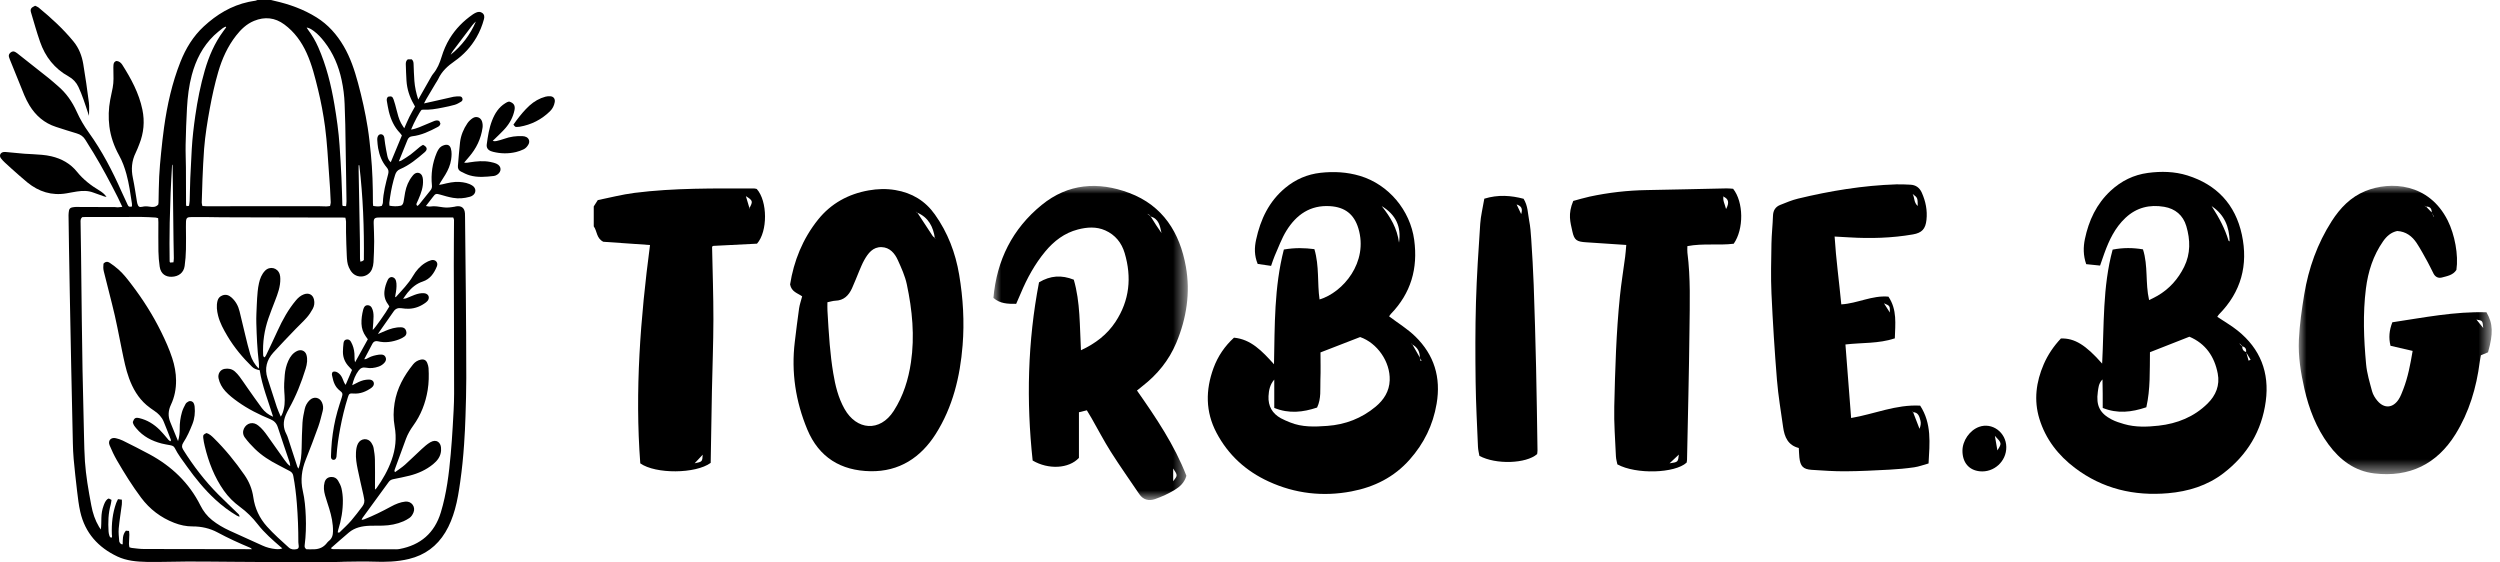 <?xml version="1.0" encoding="UTF-8"?>
<svg xmlns="http://www.w3.org/2000/svg" xmlns:xlink="http://www.w3.org/1999/xlink" width="160px" height="36px" viewBox="0 0 160 36" version="1.1">
  <title>torbite-bg-logo-h-dark</title>
  <defs>
    <polygon id="path-1" points="0 0 12.441 0 12.441 20.105 0 20.105"></polygon>
    <polygon id="path-3" points="0 0 12.352 0 12.352 18.454 0 18.454"></polygon>
  </defs>
  <g id="torbite-bg-logo-h-dark" stroke="none" stroke-width="1" fill="none" fill-rule="evenodd">
    <g id="Group" fill="#000000">
      <path d="M30.457,1.376 C30.282,1.518 30.162,1.707 30.027,1.883 C29.892,2.057 29.76,2.233 29.627,2.409 C29.49,2.591 29.351,2.772 29.216,2.955 C29.086,3.134 28.935,3.299 28.841,3.504 C29.554,2.93 30.095,2.224 30.457,1.376 L30.457,1.376 Z M11.102,16.788 C11.112,16.687 11.127,16.606 11.126,16.524 C11.121,16.145 11.11,15.765 11.105,15.385 C11.089,14.161 11.075,12.937 11.061,11.713 C11.056,11.318 11.051,10.924 11.045,10.53 C11.016,10.556 11.01,10.582 11.009,10.609 C10.978,11.186 10.943,11.763 10.92,12.339 C10.894,12.977 10.876,13.616 10.861,14.254 C10.851,14.688 10.849,15.121 10.848,15.555 C10.847,15.949 10.852,16.344 10.857,16.738 C10.857,16.757 10.876,16.777 10.891,16.804 C10.95,16.8 11.008,16.795 11.102,16.788 L11.102,16.788 Z M22.996,10.573 C22.981,10.575 22.966,10.577 22.951,10.579 C22.951,10.685 22.95,10.79 22.952,10.896 C22.964,11.586 22.978,12.277 22.991,12.967 C23.006,13.787 23.023,14.607 23.035,15.426 C23.041,15.806 23.037,16.186 23.04,16.566 C23.041,16.622 23.054,16.678 23.063,16.748 C23.122,16.732 23.159,16.726 23.192,16.711 C23.219,16.699 23.24,16.677 23.287,16.642 C23.311,14.621 23.234,12.593 22.996,10.573 L22.996,10.573 Z M14.475,1.749 C14.465,1.733 14.456,1.718 14.446,1.703 C14.382,1.735 14.31,1.758 14.255,1.802 C14.065,1.953 13.87,2.102 13.696,2.27 C12.97,2.972 12.534,3.837 12.275,4.802 C12.091,5.488 12.009,6.189 11.968,6.894 C11.923,7.683 11.897,8.473 11.88,9.263 C11.87,9.749 11.895,10.236 11.899,10.722 C11.904,11.43 11.903,12.137 11.906,12.844 C11.906,12.935 11.906,13.027 11.909,13.118 C11.91,13.138 11.926,13.159 11.941,13.193 C11.987,13.188 12.035,13.182 12.096,13.175 C12.112,13.06 12.136,12.956 12.139,12.852 C12.155,12.366 12.159,11.879 12.179,11.393 C12.204,10.778 12.238,10.164 12.272,9.549 C12.313,8.829 12.397,8.113 12.5,7.399 C12.641,6.42 12.832,5.453 13.107,4.504 C13.367,3.609 13.73,2.759 14.288,2.003 C14.351,1.918 14.413,1.833 14.475,1.749 L14.475,1.749 Z M22.149,13.195 C22.16,13.072 22.178,12.976 22.176,12.88 C22.171,12.364 22.16,11.847 22.152,11.33 C22.134,10.213 22.119,9.095 22.098,7.977 C22.09,7.537 22.071,7.097 22.056,6.656 C22.038,6.139 21.972,5.627 21.864,5.121 C21.672,4.224 21.325,3.397 20.757,2.671 C20.56,2.419 20.347,2.181 20.088,1.989 C19.912,1.858 19.786,1.79 19.637,1.762 C19.636,1.769 19.632,1.778 19.635,1.782 C19.659,1.82 19.682,1.859 19.709,1.895 C19.969,2.244 20.189,2.615 20.365,3.014 C20.882,4.19 21.189,5.425 21.402,6.686 C21.548,7.555 21.673,8.427 21.732,9.307 C21.778,9.988 21.82,10.671 21.852,11.354 C21.88,11.938 21.891,12.523 21.91,13.108 C21.911,13.129 21.925,13.15 21.938,13.183 C21.993,13.186 22.05,13.189 22.149,13.195 L22.149,13.195 Z M21.124,13.184 C21.143,13.085 21.169,13.019 21.167,12.953 C21.156,12.649 21.142,12.346 21.122,12.042 C21.069,11.247 21.017,10.451 20.955,9.655 C20.914,9.141 20.872,8.625 20.803,8.114 C20.695,7.316 20.548,6.525 20.357,5.743 C20.162,4.946 19.967,4.149 19.627,3.398 C19.298,2.672 18.843,2.042 18.197,1.565 C17.597,1.122 16.945,1.053 16.257,1.337 C15.779,1.534 15.42,1.881 15.108,2.281 C14.567,2.975 14.213,3.761 13.968,4.6 C13.745,5.366 13.574,6.144 13.43,6.928 C13.272,7.787 13.133,8.65 13.063,9.52 C13.01,10.172 12.99,10.825 12.958,11.478 C12.95,11.622 12.95,11.767 12.945,11.911 C12.933,12.261 12.918,12.61 12.911,12.96 C12.91,13.031 12.937,13.102 12.953,13.186 C13.056,13.192 13.138,13.2 13.22,13.2 C15.593,13.199 17.966,13.196 20.34,13.195 C20.522,13.195 20.704,13.208 20.887,13.21 C20.959,13.21 21.031,13.194 21.124,13.184 L21.124,13.184 Z M23.14,33.275 C23.198,33.262 23.259,33.256 23.314,33.235 C23.902,33.004 24.466,32.723 25.021,32.422 C25.168,32.342 25.319,32.267 25.476,32.212 C25.625,32.159 25.782,32.118 25.939,32.102 C26.343,32.061 26.609,32.442 26.466,32.79 C26.407,32.934 26.329,33.065 26.2,33.152 C26.081,33.232 25.954,33.305 25.823,33.362 C25.4,33.546 24.953,33.628 24.493,33.64 C24.212,33.647 23.93,33.638 23.649,33.649 C23.17,33.668 22.709,33.762 22.33,34.079 C21.94,34.406 21.563,34.746 21.174,35.085 C21.262,35.167 21.364,35.146 21.46,35.146 C22.692,35.15 23.925,35.153 25.157,35.155 C25.294,35.155 25.433,35.162 25.567,35.137 C26.915,34.886 27.812,34.112 28.213,32.794 C28.583,31.575 28.735,30.315 28.847,29.051 C28.897,28.476 28.941,27.9 28.973,27.324 C29.013,26.61 29.062,25.896 29.063,25.182 C29.065,22.444 29.048,19.706 29.043,16.968 C29.041,16.002 29.054,15.037 29.057,14.071 C29.057,14.024 29.026,13.977 29.005,13.918 C28.925,13.918 28.858,13.918 28.79,13.918 C27.292,13.919 25.793,13.919 24.295,13.92 C23.961,13.92 23.908,13.973 23.916,14.303 C23.925,14.683 23.949,15.063 23.947,15.443 C23.945,15.891 23.929,16.34 23.904,16.787 C23.896,16.936 23.862,17.091 23.806,17.229 C23.658,17.59 23.249,17.776 22.885,17.667 C22.597,17.581 22.441,17.363 22.326,17.106 C22.22,16.871 22.207,16.618 22.194,16.369 C22.168,15.869 22.158,15.367 22.146,14.865 C22.14,14.637 22.151,14.409 22.146,14.181 C22.145,14.102 22.12,14.024 22.104,13.932 C22.007,13.927 21.933,13.92 21.859,13.92 C21.714,13.919 21.57,13.924 21.425,13.924 C19.417,13.92 17.409,13.915 15.4,13.91 C14.982,13.909 14.564,13.909 14.146,13.905 C13.522,13.9 12.899,13.88 12.276,13.892 C12,13.897 11.898,13.904 11.902,14.27 C11.902,14.354 11.899,14.438 11.899,14.521 C11.901,15.001 11.914,15.48 11.901,15.959 C11.892,16.315 11.868,16.673 11.817,17.025 C11.755,17.457 11.432,17.701 10.984,17.714 C10.623,17.724 10.289,17.548 10.219,17.061 C10.172,16.739 10.145,16.412 10.139,16.086 C10.127,15.463 10.137,14.839 10.136,14.215 C10.136,14.134 10.127,14.053 10.122,13.964 C10.053,13.947 10.004,13.926 9.954,13.923 C9.658,13.907 9.362,13.886 9.066,13.885 C8.13,13.882 7.195,13.887 6.259,13.888 C5.986,13.889 5.713,13.888 5.44,13.889 C5.373,13.889 5.307,13.895 5.26,13.898 C5.142,14.003 5.155,14.121 5.157,14.234 C5.167,14.903 5.179,15.571 5.187,16.24 C5.204,17.647 5.218,19.054 5.235,20.461 C5.248,21.54 5.261,22.62 5.282,23.7 C5.31,25.106 5.343,26.512 5.377,27.918 C5.391,28.458 5.399,28.998 5.436,29.536 C5.467,29.99 5.524,30.443 5.59,30.893 C5.662,31.381 5.755,31.866 5.844,32.351 C5.933,32.833 6.085,33.293 6.337,33.716 C6.372,33.776 6.415,33.832 6.454,33.889 C6.487,33.634 6.482,33.391 6.488,33.148 C6.494,32.881 6.534,32.618 6.628,32.367 C6.686,32.211 6.743,32.051 6.881,31.941 C6.897,31.927 6.921,31.922 6.962,31.903 C7.008,31.927 7.065,31.956 7.136,31.993 C7.118,32.103 7.111,32.202 7.085,32.295 C6.926,32.859 6.912,33.434 6.948,34.013 C6.953,34.096 6.968,34.18 6.994,34.259 C7.016,34.327 7.041,34.406 7.135,34.416 C7.199,34.343 7.161,34.265 7.158,34.193 C7.134,33.511 7.203,32.842 7.435,32.196 C7.465,32.114 7.509,32.036 7.552,31.946 C7.643,31.958 7.714,31.967 7.799,31.978 C7.799,32.095 7.809,32.193 7.797,32.288 C7.732,32.8 7.645,33.309 7.598,33.823 C7.574,34.092 7.61,34.368 7.631,34.641 C7.636,34.7 7.689,34.76 7.732,34.81 C7.749,34.831 7.797,34.826 7.852,34.837 C7.861,34.529 7.83,34.224 8.058,33.963 C8.113,33.968 8.176,33.974 8.258,33.981 C8.266,34.071 8.279,34.144 8.278,34.216 C8.273,34.413 8.258,34.611 8.254,34.808 C8.253,34.881 8.272,34.953 8.281,35.024 C8.345,35.043 8.387,35.064 8.431,35.068 C8.687,35.094 8.944,35.136 9.201,35.136 C11.437,35.144 13.674,35.145 15.91,35.147 C15.982,35.147 16.054,35.147 16.125,35.147 C16.083,35.092 16.037,35.066 15.989,35.046 C15.287,34.754 14.597,34.438 13.927,34.077 C13.429,33.81 12.891,33.689 12.326,33.691 C11.917,33.693 11.526,33.607 11.148,33.46 C10.29,33.127 9.585,32.591 9.033,31.854 C8.463,31.092 7.961,30.285 7.484,29.463 C7.306,29.154 7.152,28.83 7.015,28.5 C6.891,28.202 7.095,27.974 7.408,28.044 C7.562,28.079 7.718,28.128 7.859,28.198 C8.43,28.483 9.002,28.768 9.564,29.072 C10.978,29.836 12.099,30.895 12.826,32.348 C13.008,32.712 13.251,33.028 13.573,33.286 C13.914,33.559 14.289,33.774 14.683,33.957 C15.385,34.283 16.097,34.591 16.8,34.917 C17.066,35.04 17.342,35.109 17.631,35.139 C17.821,35.158 17.939,35.148 18.069,35.095 C18.037,35.069 18.008,35.045 17.98,35.021 C17.453,34.562 16.922,34.107 16.491,33.549 C16.163,33.126 15.787,32.753 15.353,32.436 C14.958,32.147 14.612,31.804 14.329,31.403 C13.72,30.539 13.348,29.572 13.104,28.552 C13.062,28.375 13.025,28.196 13.006,28.015 C12.988,27.839 13.031,27.792 13.22,27.715 C13.404,27.771 13.543,27.901 13.679,28.034 C14.414,28.756 15.06,29.553 15.646,30.398 C15.943,30.827 16.138,31.3 16.212,31.825 C16.312,32.534 16.605,33.159 17.086,33.697 C17.519,34.18 18.004,34.607 18.482,35.041 C18.629,35.174 18.798,35.18 18.974,35.147 C19.085,35.126 19.125,35.068 19.12,34.951 C19.116,34.867 19.094,34.785 19.094,34.702 C19.096,33.873 19.063,33.045 18.998,32.219 C18.951,31.627 18.881,31.041 18.771,30.458 C18.743,30.307 18.671,30.212 18.539,30.145 C18.295,30.021 18.057,29.887 17.813,29.763 C17.268,29.485 16.755,29.159 16.316,28.731 C16.083,28.504 15.86,28.261 15.668,27.999 C15.396,27.629 15.67,27.166 16.012,27.093 C16.209,27.051 16.372,27.113 16.522,27.229 C16.766,27.417 16.95,27.658 17.126,27.908 C17.489,28.424 17.851,28.941 18.22,29.452 C18.319,29.589 18.421,29.729 18.572,29.828 C18.57,29.734 18.554,29.647 18.526,29.564 C18.277,28.822 18.019,28.084 17.779,27.34 C17.697,27.086 17.546,26.93 17.303,26.83 C16.571,26.527 15.864,26.174 15.217,25.711 C14.932,25.507 14.656,25.293 14.419,25.033 C14.205,24.798 14.057,24.526 13.988,24.216 C13.925,23.931 14.095,23.656 14.366,23.609 C14.608,23.566 14.84,23.606 15.03,23.773 C15.142,23.872 15.245,23.987 15.335,24.108 C15.508,24.34 15.666,24.582 15.833,24.818 C16.14,25.252 16.443,25.69 16.76,26.117 C16.942,26.361 17.181,26.547 17.479,26.672 C17.175,25.68 16.78,24.719 16.62,23.693 C16.425,23.655 16.266,23.605 16.132,23.474 C15.527,22.88 14.986,22.236 14.553,21.504 C14.309,21.091 14.076,20.673 13.958,20.202 C13.88,19.89 13.841,19.575 13.92,19.256 C13.964,19.078 14.074,18.965 14.244,18.903 C14.463,18.824 14.648,18.891 14.812,19.036 C15.083,19.275 15.248,19.578 15.332,19.927 C15.455,20.436 15.574,20.946 15.699,21.455 C15.801,21.868 15.895,22.283 16.019,22.689 C16.121,23.023 16.298,23.324 16.558,23.593 C16.566,23.543 16.576,23.514 16.575,23.485 C16.572,23.371 16.573,23.257 16.559,23.144 C16.461,22.328 16.429,21.508 16.405,20.688 C16.393,20.293 16.418,19.898 16.434,19.503 C16.445,19.222 16.463,18.941 16.49,18.662 C16.507,18.481 16.535,18.299 16.575,18.122 C16.64,17.83 16.746,17.554 16.958,17.332 C17.261,17.013 17.765,17.127 17.9,17.549 C17.93,17.641 17.938,17.743 17.94,17.84 C17.95,18.338 17.779,18.794 17.603,19.248 C17.458,19.624 17.309,19.998 17.178,20.379 C16.918,21.133 16.802,21.911 16.842,22.71 C16.846,22.782 16.852,22.844 16.944,22.869 C16.975,22.82 17.008,22.779 17.03,22.733 C17.277,22.211 17.528,21.691 17.767,21.165 C18.084,20.47 18.45,19.807 18.943,19.219 C19.082,19.053 19.244,18.913 19.447,18.838 C19.763,18.72 20.023,18.857 20.095,19.169 C20.145,19.382 20.114,19.584 20.016,19.765 C19.908,19.964 19.78,20.157 19.631,20.326 C19.411,20.577 19.161,20.802 18.93,21.044 C18.446,21.55 17.957,22.05 17.488,22.57 C17.067,23.037 16.922,23.584 17.117,24.199 C17.315,24.821 17.513,25.443 17.72,26.062 C17.785,26.259 17.877,26.446 17.97,26.667 C18.087,26.485 18.13,26.317 18.168,26.149 C18.25,25.788 18.221,25.42 18.195,25.058 C18.169,24.698 18.194,24.343 18.224,23.989 C18.25,23.678 18.324,23.373 18.454,23.087 C18.576,22.819 18.746,22.587 19.024,22.459 C19.272,22.345 19.532,22.448 19.612,22.708 C19.653,22.843 19.664,22.993 19.654,23.134 C19.643,23.292 19.607,23.45 19.56,23.602 C19.285,24.489 18.945,25.35 18.488,26.162 C18.413,26.294 18.345,26.43 18.286,26.57 C18.114,26.978 18.115,27.382 18.328,27.779 C18.371,27.858 18.401,27.945 18.43,28.031 C18.631,28.645 18.829,29.259 19.03,29.872 C19.042,29.909 19.07,29.94 19.102,29.993 C19.266,29.546 19.295,29.109 19.305,28.667 C19.317,28.128 19.324,27.587 19.359,27.049 C19.378,26.756 19.438,26.463 19.502,26.175 C19.55,25.958 19.656,25.763 19.822,25.606 C20.087,25.354 20.461,25.426 20.609,25.762 C20.685,25.935 20.7,26.116 20.653,26.297 C20.564,26.635 20.487,26.977 20.37,27.305 C20.116,28.013 19.849,28.716 19.57,29.414 C19.309,30.068 19.22,30.727 19.38,31.421 C19.503,31.955 19.548,32.502 19.57,33.048 C19.595,33.664 19.577,34.279 19.499,34.892 C19.488,34.986 19.491,35.075 19.613,35.154 C19.764,35.154 19.945,35.16 20.127,35.153 C20.438,35.14 20.702,35.024 20.901,34.776 C20.944,34.723 20.986,34.666 21.039,34.626 C21.25,34.469 21.309,34.251 21.312,34.004 C21.319,33.505 21.216,33.024 21.07,32.55 C20.983,32.267 20.886,31.987 20.805,31.702 C20.728,31.429 20.695,31.151 20.773,30.87 C20.835,30.643 20.989,30.529 21.221,30.526 C21.409,30.524 21.549,30.614 21.637,30.763 C21.729,30.918 21.817,31.086 21.856,31.259 C21.911,31.502 21.94,31.755 21.943,32.003 C21.95,32.653 21.842,33.289 21.646,33.909 C21.629,33.962 21.623,34.019 21.613,34.067 C21.707,34.124 21.745,34.059 21.784,34.02 C22.017,33.791 22.26,33.57 22.473,33.324 C22.727,33.031 22.956,32.718 23.192,32.41 C23.309,32.257 23.349,32.085 23.299,31.894 C23.279,31.82 23.273,31.744 23.256,31.67 C23.134,31.122 23.002,30.576 22.891,30.026 C22.82,29.677 22.76,29.323 22.782,28.963 C22.794,28.765 22.817,28.569 22.91,28.389 C23.093,28.039 23.557,28.008 23.767,28.338 C23.832,28.439 23.889,28.555 23.91,28.671 C23.953,28.917 23.99,29.167 23.995,29.415 C24.008,29.971 23.999,30.526 23.999,31.081 C23.999,31.155 23.999,31.228 23.999,31.337 C24.053,31.287 24.078,31.27 24.095,31.247 C24.493,30.687 24.832,30.093 25.063,29.444 C25.312,28.745 25.391,28.031 25.257,27.293 C25.166,26.797 25.174,26.294 25.254,25.794 C25.404,24.85 25.853,24.048 26.442,23.315 C26.563,23.165 26.725,23.063 26.918,23.019 C27.131,22.971 27.276,23.045 27.35,23.248 C27.386,23.347 27.421,23.452 27.427,23.556 C27.454,24.027 27.448,24.499 27.371,24.966 C27.235,25.796 26.938,26.562 26.443,27.246 C26.255,27.506 26.095,27.783 25.983,28.083 C25.743,28.723 25.511,29.366 25.278,30.008 C25.256,30.069 25.214,30.132 25.28,30.22 C25.494,30.062 25.721,29.919 25.918,29.744 C26.281,29.421 26.623,29.074 26.982,28.746 C27.155,28.588 27.333,28.426 27.534,28.308 C27.943,28.068 28.203,28.334 28.225,28.648 C28.229,28.716 28.233,28.784 28.228,28.851 C28.197,29.219 27.993,29.484 27.719,29.708 C27.275,30.071 26.764,30.3 26.214,30.441 C25.869,30.529 25.518,30.596 25.168,30.667 C25.051,30.691 24.955,30.739 24.884,30.837 C24.319,31.612 23.754,32.385 23.191,33.159 C23.166,33.193 23.16,33.239 23.145,33.279 C23.136,33.285 23.127,33.29 23.129,33.289 C23.128,33.29 23.134,33.283 23.14,33.275 L23.14,33.275 Z M17.345,0 C17.416,0.018 17.487,0.037 17.559,0.053 C18.514,0.268 19.427,0.593 20.26,1.114 C20.998,1.574 21.558,2.208 21.996,2.955 C22.426,3.69 22.69,4.489 22.911,5.305 C23.168,6.251 23.38,7.207 23.534,8.174 C23.622,8.729 23.679,9.289 23.735,9.848 C23.839,10.892 23.866,11.941 23.867,12.99 C23.867,13.049 23.877,13.108 23.883,13.179 C24.07,13.209 24.245,13.237 24.438,13.174 C24.461,13.104 24.503,13.034 24.505,12.963 C24.524,12.335 24.69,11.733 24.845,11.131 C24.888,10.963 24.859,10.843 24.75,10.715 C24.446,10.359 24.28,9.937 24.199,9.48 C24.169,9.309 24.158,9.134 24.145,8.96 C24.14,8.9 24.146,8.837 24.161,8.779 C24.194,8.654 24.283,8.585 24.386,8.591 C24.491,8.597 24.573,8.674 24.594,8.8 C24.616,8.934 24.625,9.071 24.648,9.206 C24.69,9.46 24.731,9.715 24.787,9.967 C24.82,10.112 24.865,10.26 25.009,10.384 C25.25,9.804 25.485,9.239 25.72,8.671 C25.673,8.608 25.642,8.556 25.601,8.514 C25.224,8.125 25.014,7.649 24.885,7.134 C24.83,6.913 24.799,6.687 24.758,6.463 C24.739,6.36 24.756,6.266 24.833,6.192 C25.044,6.143 25.12,6.17 25.187,6.36 C25.262,6.575 25.32,6.796 25.375,7.017 C25.449,7.312 25.523,7.607 25.665,7.878 C25.72,7.983 25.791,8.08 25.872,8.209 C25.991,7.942 26.087,7.707 26.2,7.48 C26.311,7.256 26.438,7.04 26.561,6.816 C26.534,6.766 26.511,6.719 26.484,6.674 C26.211,6.207 26.05,5.703 26.015,5.164 C25.991,4.816 25.984,4.466 25.971,4.117 C25.967,4 25.984,3.888 26.099,3.796 L26.351,3.796 C26.457,3.893 26.465,3.997 26.469,4.106 C26.484,4.462 26.492,4.819 26.52,5.175 C26.55,5.569 26.633,5.954 26.767,6.372 C26.823,6.275 26.859,6.212 26.894,6.149 C27.13,5.733 27.366,5.316 27.603,4.9 C27.637,4.841 27.673,4.782 27.717,4.73 C27.988,4.409 28.142,4.032 28.263,3.636 C28.387,3.227 28.554,2.837 28.776,2.471 C29.158,1.844 29.663,1.335 30.265,0.919 C30.327,0.876 30.395,0.839 30.464,0.808 C30.604,0.745 30.746,0.736 30.874,0.835 C31.007,0.939 31.011,1.084 30.972,1.23 C30.864,1.636 30.707,2.022 30.497,2.387 C30.142,3.003 29.669,3.513 29.088,3.919 C28.657,4.219 28.278,4.56 28.052,5.047 C28.004,5.149 27.935,5.242 27.877,5.34 C27.678,5.673 27.48,6.006 27.283,6.34 C27.237,6.418 27.199,6.499 27.136,6.619 C27.334,6.575 27.493,6.542 27.652,6.505 C28.111,6.401 28.569,6.291 29.029,6.193 C29.153,6.167 29.285,6.17 29.414,6.17 C29.494,6.169 29.561,6.203 29.591,6.288 C29.624,6.382 29.587,6.462 29.513,6.506 C29.384,6.583 29.251,6.664 29.108,6.706 C28.853,6.78 28.592,6.833 28.332,6.885 C27.914,6.969 27.496,7.042 27.066,7.02 C27.037,7.019 27.007,7.028 26.981,7.031 C26.856,7.158 26.493,7.839 26.309,8.293 C26.497,8.264 26.668,8.209 26.833,8.143 C27.137,8.023 27.437,7.894 27.737,7.766 C27.852,7.717 27.964,7.676 28.112,7.74 C28.135,7.79 28.165,7.856 28.187,7.905 C28.167,8.03 28.096,8.082 28.012,8.127 C27.494,8.402 26.968,8.656 26.374,8.723 C26.236,8.739 26.137,8.812 26.083,8.947 C25.903,9.398 25.72,9.846 25.525,10.326 C25.596,10.305 25.648,10.301 25.687,10.276 C25.886,10.151 26.09,10.031 26.278,9.891 C26.484,9.736 26.674,9.559 26.875,9.397 C26.938,9.345 27.012,9.308 27.073,9.269 C27.343,9.401 27.382,9.569 27.175,9.746 C26.69,10.161 26.201,10.575 25.603,10.826 C25.431,10.898 25.343,11.023 25.289,11.19 C25.139,11.654 25.038,12.128 24.966,12.61 C24.948,12.73 24.929,12.85 24.917,12.971 C24.912,13.029 24.922,13.088 24.926,13.165 C25.17,13.207 25.403,13.218 25.634,13.168 C25.773,13.138 25.81,13.009 25.833,12.888 C25.87,12.694 25.892,12.497 25.93,12.304 C26.003,11.926 26.146,11.577 26.389,11.273 C26.422,11.231 26.455,11.189 26.495,11.154 C26.669,10.998 26.906,11.035 27.011,11.245 C27.05,11.323 27.064,11.418 27.07,11.507 C27.102,11.954 26.952,12.36 26.778,12.76 C26.741,12.843 26.699,12.924 26.666,13.01 C26.645,13.067 26.633,13.129 26.725,13.179 C26.761,13.144 26.807,13.11 26.842,13.066 C27.076,12.777 27.304,12.482 27.541,12.195 C27.623,12.095 27.656,12 27.643,11.864 C27.571,11.141 27.669,10.44 27.954,9.768 C27.986,9.692 28.028,9.618 28.073,9.548 C28.162,9.406 28.297,9.322 28.457,9.281 C28.66,9.228 28.798,9.305 28.857,9.51 C28.922,9.741 28.906,9.978 28.872,10.212 C28.821,10.563 28.68,10.882 28.498,11.184 C28.396,11.353 28.287,11.518 28.182,11.686 C28.159,11.722 28.141,11.761 28.101,11.834 C28.2,11.816 28.264,11.807 28.327,11.792 C28.681,11.706 29.035,11.62 29.406,11.645 C29.697,11.665 29.98,11.717 30.23,11.877 C30.501,12.049 30.484,12.389 30.201,12.541 C30.155,12.566 30.104,12.584 30.053,12.598 C29.704,12.695 29.347,12.725 28.992,12.662 C28.716,12.614 28.445,12.536 28.177,12.456 C27.909,12.378 27.864,12.389 27.699,12.614 C27.561,12.803 27.413,12.985 27.258,13.185 C27.359,13.198 27.451,13.231 27.536,13.217 C27.821,13.17 28.096,13.228 28.373,13.269 C28.617,13.305 28.858,13.269 29.099,13.229 C29.129,13.224 29.158,13.213 29.188,13.208 C29.533,13.152 29.732,13.307 29.757,13.654 C29.763,13.737 29.762,13.821 29.763,13.905 C29.78,15.54 29.801,17.175 29.814,18.81 C29.828,20.605 29.842,22.4 29.842,24.195 C29.842,25.016 29.817,25.837 29.791,26.658 C29.772,27.25 29.743,27.843 29.702,28.434 C29.648,29.237 29.568,30.038 29.454,30.836 C29.369,31.43 29.279,32.022 29.115,32.6 C28.97,33.114 28.779,33.609 28.501,34.068 C27.962,34.959 27.187,35.527 26.176,35.773 C25.423,35.956 24.66,35.976 23.889,35.946 C23.267,35.923 22.643,35.947 22.02,35.951 C21.967,35.951 21.914,35.958 21.861,35.959 C21.214,35.973 20.569,35.996 19.922,36 C19.33,36.003 18.737,35.982 18.144,35.978 C17.086,35.969 16.029,35.964 14.971,35.957 C13.983,35.951 12.995,35.936 12.006,35.938 C11.132,35.939 10.257,35.98 9.383,35.962 C8.746,35.949 8.097,35.891 7.513,35.616 C6.286,35.037 5.445,34.109 5.138,32.76 C5.038,32.325 4.988,31.878 4.934,31.433 C4.851,30.747 4.779,30.06 4.714,29.372 C4.683,29.039 4.672,28.704 4.663,28.37 C4.639,27.382 4.621,26.393 4.599,25.405 C4.586,24.759 4.571,24.113 4.557,23.467 C4.54,22.63 4.524,21.794 4.508,20.958 C4.493,20.228 4.479,19.498 4.466,18.768 C4.448,17.803 4.432,16.837 4.416,15.871 C4.405,15.172 4.394,14.472 4.386,13.773 C4.385,13.675 4.4,13.577 4.414,13.48 C4.433,13.361 4.507,13.291 4.626,13.272 C4.7,13.26 4.776,13.245 4.85,13.245 C5.687,13.246 6.524,13.249 7.361,13.254 C7.421,13.254 7.482,13.272 7.542,13.269 C7.629,13.266 7.716,13.251 7.828,13.238 C7.72,13.011 7.631,12.812 7.532,12.617 C7.044,11.654 6.538,10.7 5.978,9.776 C5.813,9.503 5.634,9.238 5.473,8.962 C5.342,8.738 5.155,8.609 4.908,8.537 C4.464,8.406 4.023,8.263 3.582,8.12 C2.84,7.88 2.288,7.404 1.885,6.743 C1.63,6.324 1.462,5.868 1.282,5.416 C1.069,4.88 0.849,4.347 0.632,3.812 C0.609,3.755 0.587,3.698 0.572,3.64 C0.541,3.522 0.592,3.431 0.68,3.36 C0.769,3.288 0.87,3.266 0.976,3.327 C1.016,3.35 1.055,3.373 1.091,3.401 C1.766,3.933 2.441,4.464 3.113,4.999 C3.315,5.16 3.506,5.335 3.703,5.503 C4.235,5.954 4.624,6.513 4.908,7.144 C5.121,7.619 5.383,8.064 5.684,8.484 C6.532,9.663 7.195,10.943 7.781,12.266 C7.907,12.551 8.04,12.833 8.173,13.114 C8.231,13.236 8.264,13.246 8.444,13.217 C8.444,13.155 8.453,13.088 8.443,13.024 C8.345,12.394 8.262,11.762 8.092,11.145 C7.977,10.725 7.83,10.319 7.619,9.939 C7.299,9.36 7.083,8.747 7,8.091 C6.928,7.523 6.948,6.954 7.053,6.39 C7.101,6.129 7.163,5.87 7.213,5.61 C7.286,5.233 7.262,4.852 7.257,4.472 C7.256,4.366 7.252,4.259 7.262,4.153 C7.273,4.033 7.32,3.931 7.46,3.901 C7.619,3.918 7.74,4.01 7.824,4.142 C8.392,5.038 8.896,5.963 9.113,7.017 C9.27,7.774 9.201,8.512 8.914,9.229 C8.841,9.413 8.773,9.599 8.685,9.776 C8.428,10.295 8.385,10.83 8.505,11.395 C8.611,11.899 8.681,12.411 8.767,12.92 C8.773,12.958 8.781,12.995 8.791,13.031 C8.843,13.22 8.92,13.281 9.103,13.234 C9.264,13.193 9.415,13.202 9.575,13.227 C9.772,13.258 9.973,13.269 10.129,13.088 C10.135,13.048 10.145,13.004 10.146,12.959 C10.159,12.404 10.16,11.849 10.188,11.295 C10.213,10.795 10.259,10.295 10.309,9.796 C10.364,9.245 10.424,8.694 10.501,8.145 C10.701,6.712 11.014,5.306 11.549,3.957 C11.889,3.099 12.361,2.321 13.044,1.69 C13.866,0.93 14.799,0.362 15.909,0.122 C16.057,0.089 16.208,0.071 16.357,0.043 C16.398,0.035 16.437,0.015 16.478,0 L17.345,0 Z" id="Fill-1"></path>
      <path d="M6.818,12.602 C6.763,12.591 6.706,12.585 6.653,12.567 C6.424,12.487 6.194,12.408 5.967,12.322 C5.628,12.193 5.281,12.204 4.932,12.255 C4.707,12.288 4.484,12.335 4.26,12.373 C3.314,12.536 2.484,12.27 1.752,11.676 C1.398,11.388 1.063,11.078 0.72,10.777 C0.583,10.656 0.447,10.535 0.316,10.408 C0.223,10.319 0.129,10.227 0.055,10.123 C-0.071,9.948 0.03,9.75 0.247,9.728 C0.292,9.724 0.338,9.726 0.384,9.73 C0.777,9.766 1.17,9.806 1.563,9.839 C1.737,9.854 1.912,9.856 2.086,9.867 C2.488,9.892 2.891,9.909 3.285,10.002 C3.939,10.156 4.499,10.463 4.93,10.996 C5.326,11.487 5.817,11.869 6.357,12.19 C6.533,12.296 6.692,12.42 6.818,12.602" id="Fill-21"></path>
      <path d="M2.248,0.368 C2.317,0.403 2.401,0.427 2.463,0.477 C3.273,1.145 4.047,1.85 4.713,2.666 C5.054,3.085 5.24,3.574 5.328,4.094 C5.467,4.916 5.583,5.742 5.69,6.569 C5.724,6.829 5.695,7.098 5.695,7.415 C5.567,7.031 5.462,6.694 5.342,6.362 C5.244,6.091 5.142,5.821 5.019,5.561 C4.883,5.273 4.669,5.045 4.388,4.89 C3.486,4.392 2.896,3.633 2.563,2.674 C2.348,2.059 2.174,1.429 1.987,0.804 C1.922,0.585 1.979,0.492 2.248,0.368" id="Fill-23"></path>
      <path d="M29.705,10.406 C29.85,10.436 29.958,10.405 30.065,10.388 C30.502,10.321 30.939,10.277 31.378,10.364 C31.518,10.392 31.662,10.425 31.79,10.486 C32.102,10.634 32.117,10.985 31.825,11.176 C31.763,11.216 31.688,11.252 31.616,11.261 C31.095,11.321 30.571,11.372 30.057,11.222 C29.862,11.165 29.678,11.07 29.496,10.978 C29.356,10.907 29.291,10.783 29.306,10.619 C29.353,10.114 29.383,9.607 29.443,9.103 C29.497,8.66 29.666,8.251 29.918,7.884 C30.006,7.756 30.129,7.641 30.26,7.557 C30.487,7.411 30.766,7.514 30.849,7.772 C30.889,7.897 30.902,8.043 30.883,8.174 C30.784,8.885 30.482,9.505 30.013,10.046 C29.915,10.158 29.82,10.272 29.705,10.406" id="Fill-27"></path>
      <path d="M32.58,6.499 C32.877,6.582 32.986,6.753 32.929,7.041 C32.84,7.485 32.633,7.873 32.34,8.209 C32.125,8.454 31.882,8.674 31.651,8.904 C31.62,8.936 31.586,8.965 31.534,9.012 C31.632,9.049 31.711,9.042 31.786,9.023 C31.948,8.982 32.111,8.943 32.267,8.885 C32.652,8.745 33.048,8.692 33.454,8.714 C33.535,8.718 33.623,8.736 33.693,8.775 C33.87,8.872 33.918,9.07 33.819,9.246 C33.743,9.382 33.64,9.498 33.499,9.562 C33.348,9.63 33.191,9.691 33.03,9.729 C32.541,9.846 32.051,9.839 31.563,9.718 C31.512,9.705 31.46,9.69 31.411,9.67 C31.217,9.59 31.124,9.445 31.152,9.238 C31.222,8.719 31.302,8.2 31.494,7.708 C31.669,7.26 31.916,6.865 32.338,6.606 C32.377,6.582 32.415,6.556 32.456,6.538 C32.498,6.519 32.543,6.51 32.58,6.499" id="Fill-29"></path>
      <path d="M32.859,7.978 C32.925,7.885 32.984,7.798 33.047,7.714 C33.304,7.373 33.572,7.043 33.889,6.755 C34.188,6.486 34.527,6.289 34.916,6.186 C35.017,6.159 35.127,6.152 35.231,6.161 C35.432,6.178 35.537,6.331 35.504,6.53 C35.464,6.761 35.365,6.958 35.195,7.125 C34.65,7.656 34.003,7.983 33.255,8.112 C33.195,8.122 33.134,8.126 33.073,8.126 C32.974,8.125 32.974,8.123 32.859,7.978" id="Fill-31"></path>
      <path d="M11.395,28.232 C11.479,27.946 11.504,27.698 11.501,27.448 C11.496,27.08 11.545,26.719 11.648,26.368 C11.701,26.188 11.788,26.016 11.878,25.851 C11.915,25.784 11.993,25.729 12.064,25.694 C12.188,25.633 12.334,25.683 12.396,25.805 C12.43,25.871 12.45,25.948 12.457,26.022 C12.495,26.405 12.458,26.779 12.315,27.141 C12.152,27.552 11.976,27.956 11.732,28.326 C11.626,28.486 11.624,28.622 11.727,28.787 C12.372,29.815 13.105,30.774 13.96,31.636 C14.362,32.04 14.779,32.43 15.187,32.829 C15.249,32.89 15.337,32.94 15.326,33.076 C15.262,33.047 15.203,33.027 15.15,32.996 C14.657,32.705 14.204,32.36 13.783,31.973 C13.091,31.336 12.503,30.611 11.958,29.848 C11.684,29.464 11.394,29.092 11.182,28.668 C11.118,28.539 11.002,28.515 10.882,28.491 C10.703,28.456 10.522,28.431 10.346,28.385 C9.714,28.221 9.154,27.932 8.728,27.42 C8.626,27.298 8.52,27.177 8.499,27.011 C8.588,26.754 8.672,26.703 8.922,26.762 C9.425,26.88 9.846,27.146 10.211,27.502 C10.384,27.671 10.535,27.863 10.695,28.047 C10.758,28.118 10.803,28.209 10.93,28.242 C10.93,28.192 10.94,28.156 10.929,28.128 C10.78,27.746 10.633,27.363 10.476,26.984 C10.356,26.694 10.147,26.477 9.889,26.302 C9.713,26.183 9.538,26.061 9.377,25.923 C8.838,25.459 8.499,24.863 8.257,24.203 C8.048,23.63 7.933,23.033 7.81,22.439 C7.605,21.443 7.425,20.441 7.17,19.456 C6.989,18.758 6.818,18.057 6.641,17.358 C6.599,17.193 6.608,17.029 6.623,16.875 C6.753,16.729 6.894,16.73 7.024,16.82 C7.218,16.952 7.409,17.093 7.584,17.249 C7.904,17.532 8.163,17.873 8.421,18.211 C9.148,19.162 9.786,20.169 10.315,21.243 C10.584,21.789 10.834,22.343 11.023,22.922 C11.175,23.387 11.265,23.864 11.268,24.354 C11.272,24.894 11.171,25.414 10.94,25.902 C10.763,26.276 10.743,26.643 10.901,27.024 C11.061,27.409 11.217,27.796 11.395,28.232" id="Fill-35"></path>
      <path d="M21.31,23.793 C21.461,23.748 21.579,23.81 21.689,23.9 C21.817,24.004 21.891,24.145 21.949,24.296 C21.991,24.407 22.032,24.519 22.121,24.632 C22.255,24.317 22.39,24.002 22.529,23.676 C22.462,23.605 22.408,23.543 22.35,23.485 C22.088,23.217 21.946,22.897 21.947,22.522 C21.948,22.333 21.964,22.143 21.986,21.955 C22,21.836 22.056,21.738 22.198,21.724 C22.332,21.711 22.41,21.781 22.469,21.89 C22.596,22.12 22.664,22.368 22.683,22.628 C22.692,22.757 22.688,22.887 22.695,23.016 C22.697,23.066 22.712,23.115 22.726,23.186 C23.004,22.683 23.27,22.202 23.541,21.713 C23.498,21.652 23.455,21.591 23.411,21.531 C23.239,21.289 23.147,21.022 23.135,20.724 C23.123,20.417 23.168,20.118 23.243,19.822 C23.252,19.785 23.266,19.75 23.281,19.715 C23.326,19.61 23.394,19.533 23.519,19.534 C23.643,19.534 23.737,19.589 23.795,19.701 C23.886,19.875 23.908,20.066 23.907,20.254 C23.906,20.52 23.876,20.785 23.858,21.05 C23.857,21.071 23.858,21.093 23.858,21.116 C23.982,21.025 24.731,19.964 24.917,19.616 C24.892,19.572 24.867,19.516 24.831,19.469 C24.643,19.22 24.573,18.939 24.605,18.632 C24.631,18.38 24.709,18.142 24.816,17.914 C24.865,17.811 24.94,17.742 25.056,17.73 C25.279,17.747 25.355,17.922 25.372,18.14 C25.39,18.384 25.356,18.625 25.309,18.864 C25.299,18.914 25.296,18.966 25.289,19.023 C25.316,19.013 25.334,19.012 25.342,19.003 C25.726,18.572 26.137,18.165 26.432,17.66 C26.626,17.328 26.874,17.04 27.202,16.833 C27.323,16.757 27.456,16.692 27.593,16.653 C27.855,16.579 28.064,16.793 27.962,17.045 C27.786,17.478 27.53,17.862 27.06,18.016 C26.649,18.15 26.345,18.41 26.083,18.733 C25.994,18.843 25.915,18.962 25.799,19.122 C25.9,19.109 25.949,19.111 25.991,19.095 C26.175,19.022 26.354,18.938 26.539,18.87 C26.732,18.798 26.932,18.748 27.141,18.766 C27.37,18.786 27.5,18.961 27.421,19.159 C27.391,19.232 27.33,19.302 27.266,19.35 C26.944,19.595 26.581,19.744 26.174,19.76 C26.016,19.767 25.855,19.749 25.698,19.727 C25.492,19.696 25.325,19.74 25.2,19.92 C24.889,20.37 24.573,20.816 24.259,21.265 C24.243,21.287 24.23,21.311 24.188,21.379 C24.371,21.301 24.507,21.242 24.644,21.183 C24.974,21.04 25.313,20.935 25.678,20.947 C25.834,20.952 25.938,21.016 25.989,21.166 C26.038,21.31 26.014,21.444 25.891,21.534 C25.788,21.609 25.671,21.672 25.552,21.717 C25.111,21.884 24.657,21.957 24.19,21.843 C24.034,21.805 23.913,21.853 23.84,21.987 C23.662,22.312 23.494,22.642 23.31,22.992 C23.431,22.994 23.507,22.941 23.581,22.9 C23.792,22.783 24.02,22.733 24.253,22.698 C24.298,22.691 24.345,22.692 24.39,22.692 C24.513,22.692 24.619,22.735 24.672,22.849 C24.729,22.968 24.71,23.085 24.624,23.19 C24.521,23.317 24.391,23.406 24.237,23.46 C23.974,23.552 23.703,23.588 23.429,23.532 C23.224,23.49 23.074,23.551 22.952,23.714 C22.749,23.985 22.626,24.29 22.542,24.656 C22.651,24.601 22.73,24.564 22.806,24.523 C23.002,24.419 23.204,24.33 23.426,24.305 C23.523,24.294 23.626,24.284 23.72,24.305 C23.924,24.349 23.993,24.568 23.863,24.732 C23.84,24.761 23.813,24.79 23.782,24.812 C23.433,25.062 23.054,25.22 22.614,25.185 C22.383,25.167 22.337,25.191 22.268,25.412 C22.062,26.065 21.902,26.729 21.775,27.401 C21.664,27.99 21.576,28.584 21.538,29.183 C21.537,29.198 21.537,29.214 21.535,29.229 C21.511,29.368 21.437,29.441 21.333,29.43 C21.235,29.42 21.177,29.349 21.182,29.213 C21.195,28.887 21.204,28.559 21.239,28.234 C21.307,27.592 21.417,26.956 21.594,26.334 C21.678,26.035 21.777,25.739 21.871,25.442 C21.947,25.201 21.935,25.142 21.74,24.992 C21.449,24.767 21.336,24.45 21.27,24.108 C21.25,24.006 21.199,23.9 21.31,23.793" id="Fill-37"></path>
    </g>
    <g id="Group-2" transform="translate(38, 11)">
      <path d="M6.457,18.651 C6.947,18.551 6.947,18.551 6.973,18.1 C6.811,18.274 6.64,18.455 6.457,18.651 M9.957,2.329 C10.202,1.89 10.186,1.833 9.736,1.553 C9.817,1.825 9.895,2.085 9.972,2.345 C9.951,2.359 9.929,2.373 9.924,2.376 C9.928,2.371 9.942,2.35 9.957,2.329 M0,2.211 C0.067,2.106 0.134,2.001 0.258,1.807 C0.994,1.659 1.796,1.448 2.612,1.344 C5.149,1.022 7.703,1.062 10.254,1.06 C10.315,1.06 10.378,1.084 10.433,1.095 C11.131,1.875 11.139,3.815 10.448,4.595 C9.522,4.641 8.59,4.687 7.659,4.736 C7.624,4.738 7.591,4.779 7.573,4.791 C7.604,6.348 7.66,7.895 7.658,9.441 C7.656,10.972 7.593,12.502 7.563,14.032 C7.533,15.58 7.51,17.128 7.484,18.624 C6.521,19.332 3.953,19.346 2.978,18.655 C2.627,14.022 2.983,9.373 3.601,4.681 C2.567,4.609 1.558,4.539 0.611,4.473 C0.16,4.244 0.22,3.785 0,3.488 C0,3.062 0,2.636 0,2.211" id="Fill-3" fill="#000000"></path>
      <path d="M102.122,10.549 C101.245,10.894 100.438,11.21 99.597,11.541 C99.579,12.709 99.63,13.897 99.365,15.065 C98.415,15.385 97.52,15.488 96.574,15.108 C96.574,14.773 96.576,14.478 96.573,14.183 C96.571,13.883 96.564,13.583 96.559,13.283 C96.422,13.421 96.363,13.557 96.324,13.698 C96.291,13.821 96.28,13.949 96.261,14.075 C96.137,14.947 96.386,15.458 97.16,15.854 C97.403,15.978 97.671,16.062 97.935,16.139 C98.664,16.352 99.415,16.325 100.153,16.243 C101.343,16.11 102.422,15.68 103.289,14.822 C103.817,14.299 104.08,13.659 103.936,12.909 C103.727,11.819 103.16,10.99 102.122,10.549 M103.58,2.216 C103.56,2.198 103.539,2.18 103.533,2.174 C103.543,2.178 103.569,2.188 103.596,2.198 C103.593,2.219 103.58,2.247 103.588,2.26 C104.02,2.933 104.398,3.633 104.627,4.405 C104.63,4.418 104.656,4.424 104.698,4.449 C104.674,3.513 104.362,2.749 103.58,2.216 M105.374,11.014 C105.417,11.058 105.46,11.102 105.502,11.146 C105.496,11.334 105.561,11.475 105.754,11.531 C105.806,11.715 105.858,11.899 105.91,12.083 C105.953,12.063 105.996,12.043 106.039,12.023 C105.942,11.861 105.845,11.7 105.748,11.538 C105.778,11.332 105.695,11.204 105.489,11.159 C105.445,11.117 105.401,11.075 105.357,11.033 C105.345,11.008 105.333,10.983 105.329,10.974 C105.335,10.98 105.355,10.997 105.374,11.014 M93.898,10.663 C94.767,10.632 95.487,11.076 96.537,12.271 C96.668,9.817 96.559,7.369 97.209,4.975 C97.887,4.843 98.51,4.851 99.15,4.959 C99.489,6.02 99.291,7.105 99.542,8.206 C99.728,8.111 99.909,8.03 100.079,7.931 C100.839,7.491 101.399,6.858 101.785,6.08 C102.202,5.237 102.184,4.349 101.923,3.469 C101.717,2.776 101.215,2.356 100.51,2.236 C99.582,2.077 98.74,2.277 98.031,2.942 C97.358,3.573 96.98,4.374 96.675,5.221 C96.59,5.458 96.509,5.696 96.404,5.997 C96.095,5.966 95.813,5.937 95.517,5.906 C95.323,5.35 95.326,4.816 95.433,4.3 C95.68,3.113 96.173,2.051 97.087,1.204 C97.769,0.573 98.56,0.188 99.463,0.067 C100.309,-0.046 101.169,-0.03 101.993,0.228 C103.876,0.819 105.065,2.091 105.479,4.019 C105.895,5.961 105.434,7.685 104.017,9.118 C103.973,9.162 103.944,9.22 103.906,9.276 C104.349,9.573 104.808,9.837 105.216,10.164 C106.662,11.325 107.254,12.844 107.009,14.678 C106.754,16.587 105.821,18.118 104.307,19.282 C103.267,20.082 102.043,20.454 100.755,20.566 C98.582,20.755 96.568,20.285 94.803,18.953 C93.723,18.139 92.919,17.105 92.52,15.801 C92.156,14.613 92.31,13.444 92.797,12.317 C93.061,11.708 93.428,11.162 93.898,10.663" id="Fill-5" fill="#000000"></path>
      <path d="M51.537,4.529 C51.691,3.499 51.335,2.742 50.429,2.19 C51.005,2.915 51.412,3.602 51.537,4.529 L51.537,4.529 Z M43.553,13.293 C43.28,13.604 43.203,13.974 43.185,14.356 C43.155,14.99 43.423,15.466 43.98,15.77 C44.166,15.871 44.363,15.952 44.56,16.032 C45.333,16.349 46.145,16.316 46.95,16.257 C48.104,16.174 49.145,15.772 50.039,15.029 C50.567,14.591 50.917,14.039 50.941,13.337 C50.983,12.144 50.136,10.949 49.049,10.571 C48.199,10.9 47.391,11.214 46.511,11.555 C46.511,12.123 46.529,12.715 46.506,13.305 C46.483,13.892 46.572,14.497 46.293,15.083 C45.389,15.385 44.495,15.49 43.553,15.107 L43.553,14.183 L43.553,13.293 Z M52.359,11.033 C52.342,11.008 52.325,10.982 52.323,10.98 C52.325,10.981 52.35,10.999 52.375,11.017 C52.545,11.314 52.714,11.611 52.884,11.908 C52.893,11.974 52.903,12.039 52.913,12.105 C52.936,12.094 52.959,12.082 52.983,12.07 C52.944,12.021 52.906,11.972 52.867,11.923 C52.885,11.519 52.722,11.219 52.359,11.033 L52.359,11.033 Z M44.166,4.97 C44.88,4.844 45.502,4.866 46.121,4.945 C46.444,6.038 46.298,7.115 46.452,8.166 C47.961,7.71 49.585,5.779 48.937,3.62 C48.662,2.705 48.072,2.255 47.127,2.194 C45.851,2.112 44.968,2.743 44.334,3.76 C44.023,4.261 43.823,4.832 43.581,5.374 C43.497,5.564 43.439,5.765 43.35,6.016 C43.032,5.97 42.751,5.929 42.491,5.891 C42.27,5.349 42.279,4.855 42.39,4.343 C42.672,3.041 43.208,1.894 44.26,1.022 C44.921,0.473 45.677,0.152 46.513,0.059 C47.36,-0.034 48.206,0.007 49.039,0.257 C50.871,0.806 52.253,2.458 52.509,4.354 C52.756,6.183 52.3,7.762 51.014,9.093 C50.959,9.151 50.92,9.225 50.904,9.248 C51.48,9.684 52.089,10.053 52.584,10.538 C53.788,11.718 54.231,13.152 53.943,14.843 C53.709,16.211 53.135,17.377 52.225,18.407 C51.223,19.542 49.949,20.173 48.491,20.45 C46.666,20.796 44.889,20.594 43.197,19.817 C41.743,19.15 40.608,18.124 39.855,16.696 C39.144,15.346 39.152,13.961 39.663,12.56 C39.945,11.788 40.391,11.147 40.975,10.611 C42.057,10.713 42.769,11.46 43.536,12.313 C43.587,9.822 43.543,7.394 44.166,4.97 L44.166,4.97 Z" id="Fill-7" fill="#000000"></path>
      <g id="Group-11" transform="translate(25.578, 0.899)">
        <mask id="mask-2" fill="white">
          <use xlink:href="#path-1"></use>
        </mask>
        <g id="Clip-10"></g>
        <path d="M11.506,18.901 C11.799,18.526 11.799,18.526 11.506,18.087 L11.506,18.901 Z M9.938,1.812 C9.979,1.856 10.019,1.901 10.06,1.945 C10.178,2.133 10.292,2.322 10.413,2.507 C10.525,2.678 10.643,2.845 10.758,3.015 C10.66,2.561 10.585,2.092 10.051,1.955 C10.008,1.912 9.965,1.869 9.922,1.827 C9.895,1.813 9.868,1.799 9.84,1.786 C9.873,1.794 9.906,1.803 9.938,1.812 L9.938,1.812 Z M1.457,7.547 C0.893,7.554 0.416,7.532 0,7.166 C0.217,4.746 1.217,2.744 3.089,1.219 C4.78,-0.159 6.699,-0.297 8.684,0.446 C10.855,1.258 11.932,3.001 12.318,5.169 C12.614,6.827 12.362,8.472 11.706,10.038 C11.234,11.164 10.489,12.076 9.529,12.82 C9.428,12.897 9.331,12.978 9.188,13.094 C10.411,14.836 11.592,16.592 12.351,18.552 C12.225,18.998 11.925,19.257 11.605,19.452 C11.211,19.694 10.78,19.89 10.343,20.043 C9.955,20.179 9.585,20.097 9.332,19.72 C8.727,18.82 8.098,17.937 7.518,17.021 C7.075,16.321 6.693,15.583 6.281,14.863 C6.188,14.7 6.088,14.54 5.98,14.36 C5.81,14.402 5.671,14.436 5.474,14.485 L5.474,17.406 C4.827,18.099 3.519,18.168 2.512,17.575 C2.103,13.782 2.187,9.963 2.919,6.17 C3.654,5.731 4.359,5.69 5.145,6.001 C5.563,7.446 5.519,8.957 5.603,10.517 C6.535,10.082 7.277,9.515 7.814,8.699 C8.715,7.329 8.86,5.851 8.402,4.302 C8.207,3.641 7.798,3.129 7.156,2.845 C6.587,2.593 5.992,2.635 5.405,2.788 C4.549,3.01 3.88,3.522 3.323,4.19 C2.651,4.999 2.152,5.911 1.748,6.878 C1.659,7.091 1.563,7.302 1.457,7.547 L1.457,7.547 Z" id="Fill-9" fill="#000000" mask="url(#mask-2)"></path>
      </g>
      <g id="Group-14" transform="translate(109.119, 0.892)">
        <mask id="mask-4" fill="white">
          <use xlink:href="#path-3"></use>
        </mask>
        <g id="Clip-13"></g>
        <path d="M11.808,9.099 C11.768,8.627 11.768,8.627 11.372,8.56 C11.51,8.731 11.646,8.899 11.808,9.099 M8.641,1.951 C8.657,1.984 8.673,2.017 8.657,1.983 C8.696,2.003 8.66,1.985 8.625,1.968 C8.587,1.879 8.549,1.79 8.511,1.701 C8.515,1.435 8.382,1.313 8.119,1.329 C8.093,1.309 8.067,1.289 8.042,1.269 C8.073,1.284 8.103,1.299 8.133,1.314 C8.259,1.443 8.384,1.573 8.51,1.702 C8.554,1.785 8.597,1.868 8.641,1.951 M5.873,10.238 C5.746,9.709 5.792,9.255 5.991,8.734 C7.982,8.436 9.992,8.032 12.015,8.095 C12.438,8.823 12.454,9.451 12.115,10.655 C11.981,10.711 11.829,10.774 11.659,10.845 C11.633,10.991 11.602,11.134 11.583,11.28 C11.371,12.921 10.908,14.485 10.033,15.896 C8.841,17.817 7.085,18.67 4.842,18.408 C3.593,18.263 2.643,17.554 1.906,16.553 C1.122,15.49 0.659,14.285 0.367,13.011 C0.13,11.973 -0.041,10.916 0.009,9.853 C0.055,8.881 0.193,7.908 0.353,6.946 C0.63,5.274 1.19,3.701 2.11,2.263 C2.652,1.417 3.326,0.717 4.263,0.336 C5.876,-0.32 8.335,-0.174 9.535,2.221 C9.985,3.121 10.232,4.428 10.091,5.381 C9.879,5.716 9.508,5.775 9.164,5.868 C8.935,5.93 8.743,5.836 8.629,5.621 C8.5,5.377 8.387,5.124 8.254,4.883 C8.027,4.475 7.808,4.06 7.552,3.67 C7.261,3.226 6.86,2.923 6.301,2.892 C5.903,2.978 5.628,3.224 5.399,3.551 C4.763,4.463 4.437,5.488 4.3,6.576 C4.097,8.188 4.162,9.805 4.311,11.415 C4.365,12.001 4.54,12.579 4.695,13.152 C4.754,13.369 4.886,13.583 5.033,13.757 C5.471,14.276 6.031,14.233 6.401,13.658 C6.525,13.463 6.606,13.239 6.691,13.022 C6.991,12.245 7.143,11.434 7.29,10.566 C6.794,10.452 6.331,10.345 5.873,10.238" id="Fill-12" fill="#000000" mask="url(#mask-4)"></path>
      </g>
      <path d="M82.574,8.411 C82.69,8.593 82.806,8.776 82.951,9.003 C82.958,8.572 82.958,8.572 82.574,8.411 M84.736,2.184 C84.73,1.659 84.73,1.659 84.41,1.415 C84.542,1.652 84.477,1.963 84.736,2.184 M84.414,15.378 C84.4,15.355 84.387,15.332 84.382,15.324 C84.389,15.33 84.41,15.346 84.431,15.362 C84.57,15.723 84.71,16.084 84.849,16.445 C84.919,16.263 84.953,16.087 84.912,15.931 C84.844,15.674 84.782,15.379 84.414,15.378 M79.415,4.139 C79.508,5.617 79.704,7.017 79.843,8.48 C80.877,8.42 81.812,7.891 82.86,7.985 C83.427,8.828 83.294,9.734 83.269,10.655 C82.22,11.002 81.17,10.921 80.108,11.046 C80.23,12.62 80.348,14.157 80.472,15.752 C81.958,15.501 83.342,14.875 84.891,14.961 C85.638,16.112 85.499,17.356 85.428,18.661 C85.106,18.749 84.811,18.864 84.504,18.908 C83.979,18.983 83.449,19.031 82.919,19.059 C81.985,19.108 81.05,19.156 80.115,19.163 C79.394,19.167 78.672,19.119 77.951,19.07 C77.397,19.033 77.218,18.837 77.159,18.27 C77.139,18.082 77.136,17.892 77.124,17.672 C76.432,17.499 76.208,16.968 76.121,16.347 C75.98,15.338 75.808,14.332 75.725,13.318 C75.575,11.476 75.459,9.63 75.374,7.784 C75.326,6.722 75.356,5.656 75.373,4.593 C75.383,3.998 75.452,3.405 75.471,2.811 C75.481,2.47 75.627,2.238 75.931,2.116 C76.306,1.967 76.681,1.806 77.07,1.713 C79.139,1.214 81.232,0.868 83.363,0.799 C83.66,0.789 83.959,0.807 84.256,0.82 C84.611,0.833 84.854,1.013 84.997,1.335 C85.243,1.89 85.36,2.467 85.294,3.075 C85.233,3.643 85.009,3.903 84.425,4.003 C83.079,4.236 81.721,4.274 80.359,4.192 C80.068,4.175 79.778,4.159 79.415,4.139" id="Fill-15" fill="#000000"></path>
      <path d="M14.955,8.344 C14.955,8.55 14.947,8.717 14.957,8.883 C15.001,9.604 15.037,10.326 15.102,11.044 C15.156,11.657 15.225,12.269 15.326,12.875 C15.458,13.672 15.645,14.452 16.049,15.17 C16.814,16.532 18.314,16.68 19.203,15.291 C19.81,14.342 20.137,13.294 20.3,12.193 C20.55,10.512 20.386,8.844 20.036,7.196 C19.923,6.663 19.689,6.151 19.463,5.65 C19.265,5.21 18.943,4.832 18.422,4.816 C17.865,4.798 17.556,5.208 17.31,5.648 C17.186,5.869 17.091,6.107 16.991,6.341 C16.833,6.712 16.694,7.092 16.525,7.457 C16.317,7.907 16.005,8.229 15.464,8.246 C15.317,8.25 15.173,8.3 14.955,8.344 M21.85,4.242 C21.859,4.306 21.867,4.37 21.857,4.289 C21.901,4.356 21.868,4.306 21.834,4.256 C21.729,3.511 21.42,2.907 20.684,2.601 C20.654,2.582 20.624,2.562 20.595,2.542 C20.629,2.557 20.663,2.573 20.697,2.588 C21.025,3.09 21.351,3.593 21.683,4.092 C21.723,4.152 21.794,4.192 21.85,4.242 M13.338,7.966 C13.037,7.753 12.658,7.682 12.566,7.205 C12.8,5.718 13.366,4.289 14.356,3.055 C15.185,2.022 16.289,1.416 17.595,1.185 C18.162,1.085 18.724,1.066 19.302,1.164 C20.368,1.342 21.215,1.855 21.833,2.727 C22.657,3.888 23.152,5.179 23.388,6.59 C23.639,8.089 23.727,9.591 23.607,11.098 C23.447,13.108 22.977,15.052 21.887,16.773 C20.933,18.279 19.554,19.19 17.711,19.158 C15.821,19.125 14.415,18.278 13.668,16.488 C12.919,14.69 12.632,12.82 12.867,10.879 C12.954,10.163 13.039,9.448 13.142,8.735 C13.178,8.488 13.265,8.247 13.338,7.966" id="Fill-17" fill="#000000"></path>
      <path d="M68.851,18.653 C69.395,18.574 69.395,18.574 69.446,18.094 C69.261,18.268 69.085,18.433 68.851,18.653 M72.288,1.577 C72.272,1.557 72.257,1.537 72.262,1.543 C72.255,1.54 72.279,1.551 72.303,1.561 C72.244,1.835 72.388,2.053 72.468,2.38 C72.689,1.968 72.634,1.728 72.288,1.577 M66.081,4.677 C65.17,4.616 64.347,4.557 63.524,4.507 C62.916,4.47 62.755,4.378 62.632,3.813 C62.503,3.215 62.332,2.708 62.688,1.86 C62.999,1.777 63.36,1.665 63.728,1.585 C64.936,1.325 66.157,1.185 67.393,1.165 C69.093,1.137 70.793,1.091 72.493,1.057 C72.64,1.054 72.787,1.073 72.919,1.081 C73.593,1.926 73.616,3.656 72.958,4.599 C72.001,4.718 70.998,4.56 69.992,4.752 C69.992,4.92 69.979,5.046 69.994,5.167 C70.202,6.798 70.144,8.438 70.127,10.073 C70.098,12.858 70.025,15.643 69.97,18.428 C69.969,18.49 69.952,18.552 69.944,18.607 C69.188,19.297 66.709,19.373 65.512,18.72 C65.485,18.574 65.427,18.392 65.419,18.207 C65.373,17.146 65.287,16.082 65.313,15.022 C65.368,12.664 65.434,10.306 65.675,7.957 C65.761,7.113 65.9,6.275 66.01,5.433 C66.041,5.203 66.054,4.971 66.081,4.677" id="Fill-19" fill="#000000"></path>
      <path d="M59.356,2.703 C59.456,2.364 59.387,2.194 59.063,2.084 C59.166,2.302 59.242,2.463 59.356,2.703 M56.996,1.716 C57.878,1.445 58.698,1.508 59.509,1.721 C59.789,2.173 59.778,2.655 59.865,3.107 C59.942,3.501 59.973,3.907 59.999,4.309 C60.061,5.285 60.123,6.261 60.157,7.238 C60.219,9.002 60.27,10.767 60.31,12.531 C60.35,14.295 60.372,16.06 60.4,17.825 C60.401,17.908 60.384,17.992 60.377,18.062 C59.672,18.678 57.736,18.746 56.681,18.174 C56.654,18.004 56.598,17.8 56.59,17.593 C56.532,16.213 56.458,14.832 56.44,13.451 C56.418,11.749 56.413,10.046 56.462,8.345 C56.511,6.668 56.623,4.992 56.735,3.317 C56.769,2.813 56.896,2.314 56.996,1.716" id="Fill-25" fill="#000000"></path>
      <path d="M89.672,16.893 C89.737,17.267 89.785,17.545 89.833,17.825 C90.121,17.367 90.121,17.367 89.672,16.893 M87.597,17.848 C87.597,17.205 88.06,16.539 88.657,16.321 C89.497,16.014 90.389,16.67 90.403,17.606 C90.417,18.523 89.611,19.259 88.7,19.162 C88.008,19.089 87.596,18.597 87.597,17.848" id="Fill-33" fill="#000000"></path>
    </g>
  </g>
</svg>
